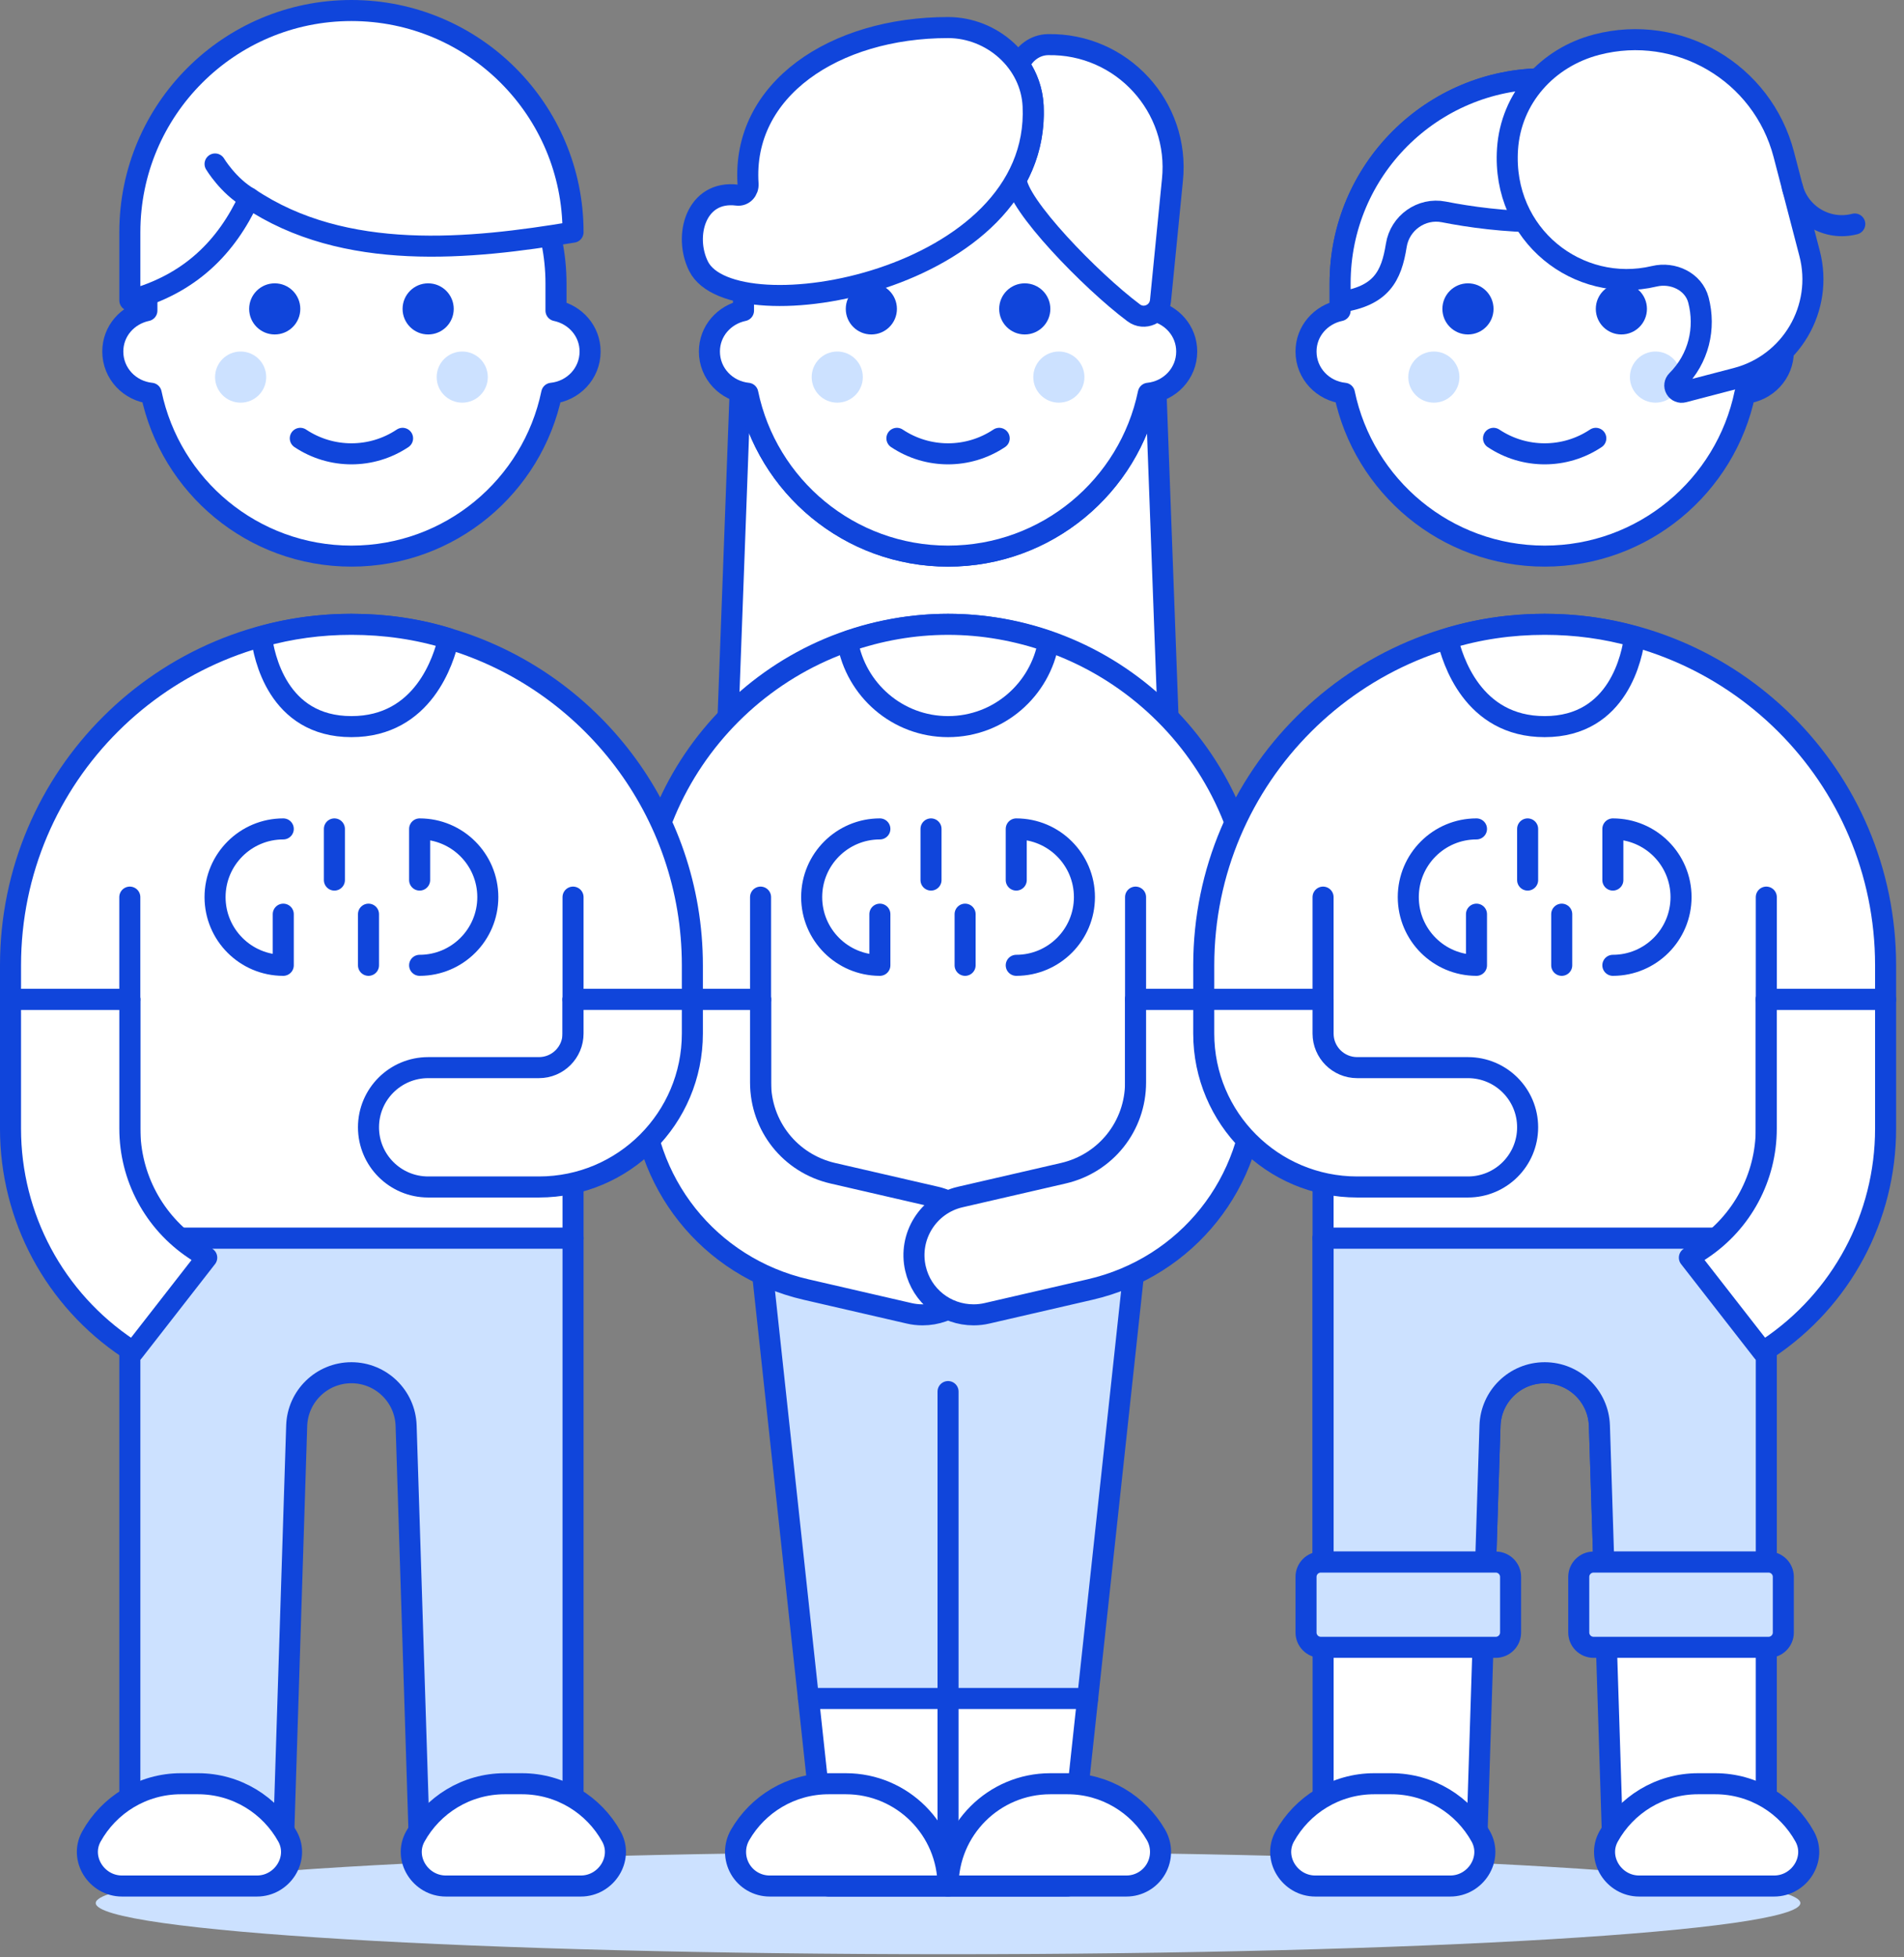 <?xml version="1.0" encoding="UTF-8"?>
<svg width="181px" height="186px" viewBox="0 0 181 186" version="1.1" xmlns="http://www.w3.org/2000/svg" xmlns:xlink="http://www.w3.org/1999/xlink">
    <rect x="0" y="0" width="181" height="186" fill="#808080" stroke="none"/>
    <!-- Generator: Sketch 53.2 (72643) - https://sketchapp.com -->
    <title>performance-issues</title>
    <desc>Created with Sketch.</desc>
    <g id="Images" stroke="none" stroke-width="1" fill="none" fill-rule="evenodd">
        <g id="performance-issues" transform="translate(1, 1)">
            <path d="M110.066,67.938 L108.892,36.236 C108.657,36.306 108.411,36.352 108.162,36.38 C106.33,45.215 98.503,51.855 89.125,51.855 C79.746,51.855 71.92,45.215 70.088,36.38 C69.838,36.352 69.594,36.306 69.358,36.236 L68.183,67.938 C68.116,69.774 69.584,71.3 71.421,71.3 L106.828,71.3 C108.665,71.3 110.135,69.774 110.066,67.938" id="Fill-1" fill="#FFFFFF"></path>
            <path d="M110.066,67.938 L108.892,36.236 C108.657,36.306 108.411,36.352 108.162,36.38 C106.33,45.215 98.503,51.855 89.125,51.855 C79.746,51.855 71.92,45.215 70.088,36.38 C69.838,36.352 69.594,36.306 69.358,36.236 L68.183,67.938 C68.116,69.774 69.584,71.3 71.421,71.3 L106.828,71.3 C108.665,71.3 110.135,69.774 110.066,67.938 Z" id="Stroke-3" stroke="#1045DB" stroke-width="2" stroke-linecap="round" stroke-linejoin="round"></path>
            <path d="M111.812,32.409 C111.812,30.459 110.406,28.907 108.57,28.521 L108.57,25.927 C108.57,15.187 99.864,6.482 89.124,6.482 C78.385,6.482 69.68,15.187 69.68,25.927 L69.68,28.521 C67.845,28.907 66.439,30.459 66.439,32.409 C66.439,34.504 68.048,36.168 70.089,36.378 C71.919,45.213 79.745,51.854 89.124,51.854 C98.504,51.854 106.329,45.213 108.162,36.378 C110.201,36.168 111.812,34.504 111.812,32.409" id="Fill-5" fill="#FFFFFF"></path>
            <path d="M111.812,32.409 C111.812,30.459 110.406,28.907 108.57,28.521 L108.57,25.927 C108.57,15.187 99.864,6.482 89.124,6.482 C78.385,6.482 69.68,15.187 69.68,25.927 L69.68,28.521 C67.845,28.907 66.439,30.459 66.439,32.409 C66.439,34.504 68.048,36.168 70.089,36.378 C71.919,45.213 79.745,51.854 89.124,51.854 C98.504,51.854 106.329,45.213 108.162,36.378 C110.201,36.168 111.812,34.504 111.812,32.409 Z" id="Stroke-7" stroke="#1045DB" stroke-width="2" stroke-linecap="round" stroke-linejoin="round"></path>
            <path d="M81.833,25.927 C80.492,25.927 79.402,27.015 79.402,28.358 C79.402,29.701 80.492,30.788 81.833,30.788 C83.174,30.788 84.264,29.701 84.264,28.358 C84.264,27.015 83.174,25.927 81.833,25.927" id="Fill-9" fill="#1045DB"></path>
            <path d="M96.416,25.927 C95.075,25.927 93.986,27.015 93.986,28.358 C93.986,29.701 95.075,30.788 96.416,30.788 C97.759,30.788 98.849,29.701 98.849,28.358 C98.849,27.015 97.759,25.927 96.416,25.927" id="Fill-11" fill="#1045DB"></path>
            <path d="M81.022,34.84 C81.022,36.183 79.935,37.27 78.592,37.27 C77.249,37.27 76.161,36.183 76.161,34.84 C76.161,33.497 77.249,32.409 78.592,32.409 C79.935,32.409 81.022,33.497 81.022,34.84" id="Fill-13" fill="#CCE1FF"></path>
            <path d="M102.089,34.84 C102.089,36.183 101.001,37.27 99.658,37.27 C98.315,37.27 97.227,36.183 97.227,34.84 C97.227,33.497 98.315,32.409 99.658,32.409 C101.001,32.409 102.089,33.497 102.089,34.84" id="Fill-15" fill="#CCE1FF"></path>
            <path d="M84.263,40.66 C87.208,42.623 91.044,42.623 93.986,40.66" id="Stroke-17" stroke="#1045DB" stroke-width="2" stroke-linecap="round" stroke-linejoin="round"></path>
            <path d="M98.604,3.243 C97.371,3.269 96.346,4.075 95.878,5.165 C96.658,6.297 97.147,7.634 97.214,9.082 C97.332,11.675 96.726,13.989 95.607,16.024 C95.607,18.374 102.702,25.693 106.777,28.735 C107.776,29.482 109.198,28.832 109.319,27.591 L110.453,16.132 C111.188,9.161 105.648,3.101 98.604,3.243" id="Fill-19" fill="#FFFFFF"></path>
            <path d="M98.604,3.243 C97.371,3.269 96.346,4.075 95.878,5.165 C96.658,6.297 97.147,7.634 97.214,9.082 C97.332,11.675 96.726,13.989 95.607,16.024 C95.607,18.374 102.702,25.693 106.777,28.735 C107.776,29.482 109.198,28.832 109.319,27.591 L110.453,16.132 C111.188,9.161 105.648,3.101 98.604,3.243 Z" id="Stroke-21" stroke="#1045DB" stroke-width="2" stroke-linecap="round" stroke-linejoin="round"></path>
            <path d="M89.122,1.62 C93.315,1.62 97.02,4.895 97.211,9.081 C97.978,25.799 68.691,30.873 65.408,24.307 C63.964,21.421 65.159,17.045 69.082,17.546 C69.683,17.623 70.153,17.089 70.113,16.485 C69.507,7.512 78.31,1.622 89.122,1.62" id="Fill-23" fill="#FFFFFF"></path>
            <path d="M89.122,1.62 C93.315,1.62 97.02,4.895 97.211,9.081 C97.978,25.799 68.691,30.873 65.408,24.307 C63.964,21.421 65.159,17.045 69.082,17.546 C69.683,17.623 70.153,17.089 70.113,16.485 C69.507,7.512 78.31,1.622 89.122,1.62 Z" id="Stroke-25" stroke="#1045DB" stroke-width="2" stroke-linecap="round" stroke-linejoin="round"></path>
            <path d="M170.147,179.87 C170.147,182.554 133.873,184.732 89.125,184.732 C44.378,184.732 8.102,182.554 8.102,179.87 C8.102,177.186 44.378,175.009 89.125,175.009 C133.873,175.009 170.147,177.186 170.147,179.87" id="Fill-27" fill="#CCE1FF"></path>
            <polygon id="Fill-29" fill="#FFFFFF" points="71.301 118.293 77.782 178.251 100.467 178.251 106.951 118.293"></polygon>
            <polygon id="Fill-31" fill="#CCE1FF" points="102.396 160.425 106.95 118.293 71.301 118.293 75.855 160.425"></polygon>
            <path d="M89.125,131.257 L89.125,178.251" id="Stroke-33" stroke="#1045DB" stroke-width="2" stroke-linecap="round" stroke-linejoin="round"></path>
            <path d="M75.855,160.425 L102.396,160.425" id="Stroke-35" stroke="#1045DB" stroke-width="2" stroke-linecap="round" stroke-linejoin="round"></path>
            <polygon id="Stroke-37" stroke="#1045DB" stroke-width="2" stroke-linecap="round" stroke-linejoin="round" points="71.301 118.293 77.782 178.251 100.467 178.251 106.951 118.293"></polygon>
            <path d="M106.083,178.25 C107.24,178.25 108.311,177.633 108.889,176.63 C109.468,175.628 109.469,174.391 108.89,173.389 C107.209,170.482 104.067,168.528 100.468,168.528 L98.848,168.528 C93.479,168.528 89.125,172.879 89.125,178.25 L106.083,178.25 Z" id="Fill-39" fill="#FFFFFF"></path>
            <path d="M106.083,178.25 C107.24,178.25 108.311,177.633 108.889,176.63 C109.468,175.628 109.469,174.391 108.89,173.389 C107.209,170.482 104.067,168.528 100.468,168.528 L98.848,168.528 C93.479,168.528 89.125,172.879 89.125,178.25 L106.083,178.25 Z" id="Stroke-41" stroke="#1045DB" stroke-width="2" stroke-linecap="round" stroke-linejoin="round"></path>
            <path d="M89.125,178.25 C89.125,172.879 84.772,168.528 79.403,168.528 L77.782,168.528 C74.183,168.528 71.04,170.482 69.361,173.389 C68.78,174.392 68.779,175.628 69.359,176.631 C69.937,177.635 71.009,178.25 72.168,178.25 L89.125,178.25 Z" id="Fill-43" fill="#FFFFFF"></path>
            <path d="M89.125,178.25 C89.125,172.879 84.772,168.528 79.403,168.528 L77.782,168.528 C74.183,168.528 71.04,170.482 69.361,173.389 C68.78,174.392 68.779,175.628 69.359,176.631 C69.937,177.635 71.009,178.25 72.168,178.25 L89.125,178.25 Z" id="Stroke-45" stroke="#1045DB" stroke-width="2" stroke-linecap="round" stroke-linejoin="round"></path>
            <path d="M118.293,87.505 C118.293,71.394 105.234,58.336 89.125,58.336 C73.015,58.336 59.957,71.394 59.957,87.505 L59.957,93.986 L71.3,93.986 L71.3,118.293 L106.95,118.293 L106.95,93.986 L118.293,93.986 L118.293,87.505 Z" id="Fill-47" fill="#FFFFFF"></path>
            <path d="M118.293,87.505 C118.293,71.394 105.234,58.336 89.125,58.336 C73.015,58.336 59.957,71.394 59.957,87.505 L59.957,93.986 L71.3,93.986 L71.3,118.293 L106.95,118.293 L106.95,93.986 L118.293,93.986 L118.293,87.505 Z" id="Stroke-49" stroke="#1045DB" stroke-width="2" stroke-linecap="round" stroke-linejoin="round"></path>
            <path d="M89.125,68.059 C93.935,68.059 97.902,64.559 98.683,59.971 C95.684,58.93 92.477,58.337 89.125,58.337 C85.772,58.337 82.565,58.93 79.567,59.971 C80.347,64.559 84.315,68.059 89.125,68.059" id="Fill-51" fill="#FFFFFF"></path>
            <path d="M89.125,68.059 C93.935,68.059 97.902,64.559 98.683,59.971 C95.684,58.93 92.477,58.337 89.125,58.337 C85.772,58.337 82.565,58.93 79.567,59.971 C80.347,64.559 84.315,68.059 89.125,68.059 Z" id="Stroke-53" stroke="#1045DB" stroke-width="2" stroke-linecap="round" stroke-linejoin="round"></path>
            <path d="M82.643,77.781 C79.063,77.781 76.16,80.684 76.16,84.264 C76.16,87.844 79.063,90.745 82.643,90.745 L82.643,85.884" id="Stroke-55" stroke="#1045DB" stroke-width="2" stroke-linecap="round" stroke-linejoin="round"></path>
            <path d="M95.607,90.745 C99.186,90.745 102.089,87.842 102.089,84.263 C102.089,80.683 99.186,77.782 95.607,77.782 L95.607,82.643" id="Stroke-57" stroke="#1045DB" stroke-width="2" stroke-linecap="round" stroke-linejoin="round"></path>
            <path d="M87.505,77.781 L87.505,82.643" id="Stroke-59" stroke="#1045DB" stroke-width="2" stroke-linecap="round" stroke-linejoin="round"></path>
            <path d="M90.746,85.884 L90.746,90.745" id="Stroke-61" stroke="#1045DB" stroke-width="2" stroke-linecap="round" stroke-linejoin="round"></path>
            <path d="M87.97,112.766 L78.164,110.505 C74.123,109.57 71.301,106.022 71.301,101.874 L71.301,93.986 L59.956,93.986 L59.956,101.874 C59.956,111.336 66.393,119.43 75.614,121.556 L85.41,123.816 C85.824,123.914 86.257,123.964 86.698,123.964 C89.355,123.964 91.625,122.158 92.221,119.568 C92.923,116.52 91.018,113.469 87.97,112.766" id="Fill-63" fill="#FFFFFF"></path>
            <path d="M87.97,112.766 L78.164,110.505 C74.123,109.57 71.301,106.022 71.301,101.874 L71.301,93.986 L59.956,93.986 L59.956,101.874 C59.956,111.336 66.393,119.43 75.614,121.556 L85.41,123.816 C85.824,123.914 86.257,123.964 86.698,123.964 C89.355,123.964 91.625,122.158 92.221,119.568 C92.923,116.52 91.018,113.469 87.97,112.766 Z" id="Stroke-65" stroke="#1045DB" stroke-width="2" stroke-linecap="round" stroke-linejoin="round"></path>
            <path d="M90.281,112.766 L100.085,110.505 C104.126,109.57 106.95,106.022 106.95,101.874 L106.95,93.986 L118.293,93.986 L118.293,101.874 C118.293,111.336 111.857,119.43 102.637,121.556 L92.84,123.816 C92.425,123.914 91.993,123.964 91.552,123.964 C88.894,123.964 86.624,122.158 86.029,119.568 C85.326,116.52 87.233,113.469 90.281,112.766" id="Fill-67" fill="#FFFFFF"></path>
            <path d="M90.281,112.766 L100.085,110.505 C104.126,109.57 106.95,106.022 106.95,101.874 L106.95,93.986 L118.293,93.986 L118.293,101.874 C118.293,111.336 111.857,119.43 102.637,121.556 L92.84,123.816 C92.425,123.914 91.993,123.964 91.552,123.964 C88.894,123.964 86.624,122.158 86.029,119.568 C85.326,116.52 87.233,113.469 90.281,112.766 Z" id="Stroke-69" stroke="#1045DB" stroke-width="2" stroke-linecap="round" stroke-linejoin="round"></path>
            <path d="M118.293,93.986 L118.293,85.884" id="Stroke-71" stroke="#1045DB" stroke-width="2" stroke-linecap="round" stroke-linejoin="round"></path>
            <path d="M53.475,116.673 L53.475,174.839 L38.887,174.839 L37.607,134.505 C37.518,131.697 35.216,129.466 32.406,129.466 C29.597,129.466 27.294,131.697 27.204,134.505 L25.923,174.839 L11.343,174.839 L11.343,116.673 L53.475,116.673 Z" id="Fill-73" fill="#CCE1FF"></path>
            <path d="M53.475,116.673 L53.475,174.839 L38.887,174.839 L37.607,134.505 C37.518,131.697 35.216,129.466 32.406,129.466 C29.597,129.466 27.294,131.697 27.204,134.505 L25.923,174.839 L11.343,174.839 L11.343,116.673 L53.475,116.673 Z" id="Stroke-75" stroke="#1045DB" stroke-width="2" stroke-linecap="round" stroke-linejoin="round"></path>
            <path d="M10.595,178.25 C8.184,178.25 6.52,175.659 7.688,173.548 C9.346,170.554 12.537,168.528 16.202,168.528 L17.821,168.528 C21.486,168.528 24.678,170.554 26.335,173.548 C27.502,175.659 25.838,178.25 23.427,178.25 L10.595,178.25 Z" id="Fill-77" fill="#FFFFFF"></path>
            <path d="M10.595,178.25 C8.184,178.25 6.52,175.659 7.688,173.548 C9.346,170.554 12.537,168.528 16.202,168.528 L17.821,168.528 C21.486,168.528 24.678,170.554 26.335,173.548 C27.502,175.659 25.838,178.25 23.427,178.25 L10.595,178.25 Z" id="Stroke-79" stroke="#1045DB" stroke-width="2" stroke-linecap="round" stroke-linejoin="round"></path>
            <path d="M41.385,178.25 C38.972,178.25 37.308,175.659 38.478,173.548 C40.134,170.554 43.325,168.528 46.99,168.528 L48.611,168.528 C52.276,168.528 55.466,170.554 57.123,173.548 C58.291,175.659 56.627,178.25 54.215,178.25 L41.385,178.25 Z" id="Fill-81" fill="#FFFFFF"></path>
            <path d="M41.385,178.25 C38.972,178.25 37.308,175.659 38.478,173.548 C40.134,170.554 43.325,168.528 46.99,168.528 L48.611,168.528 C52.276,168.528 55.466,170.554 57.123,173.548 C58.291,175.659 56.627,178.25 54.215,178.25 L41.385,178.25 Z" id="Stroke-83" stroke="#1045DB" stroke-width="2" stroke-linecap="round" stroke-linejoin="round"></path>
            <path d="M-0,90.745 L-0,93.986 L11.343,93.986 L11.343,116.672 L53.475,116.672 L53.475,93.986 L64.818,93.986 L64.818,90.745 C64.818,72.829 50.248,58.336 32.409,58.336 C14.623,58.336 -0,72.757 -0,90.745" id="Fill-85" fill="#FFFFFF"></path>
            <path d="M-0,90.745 L-0,93.986 L11.343,93.986 L11.343,116.672 L53.475,116.672 L53.475,93.986 L64.818,93.986 L64.818,90.745 C64.818,76.064 55.03,63.651 41.647,59.697 C38.729,58.79 35.617,58.336 32.409,58.336 C14.623,58.336 -0,72.757 -0,90.745 Z" id="Stroke-87" stroke="#1045DB" stroke-width="2" stroke-linecap="round" stroke-linejoin="round"></path>
            <path d="M23.852,59.503 C24.079,61.253 25.345,68.059 32.408,68.059 C39.279,68.059 41.193,61.643 41.646,59.697 C38.73,58.79 35.618,58.336 32.408,58.336 C29.459,58.336 26.576,58.725 23.852,59.503" id="Fill-89" fill="#FFFFFF"></path>
            <path d="M23.852,59.503 C24.079,61.253 25.345,68.059 32.408,68.059 C39.279,68.059 41.193,61.643 41.646,59.697 C38.73,58.79 35.618,58.336 32.408,58.336 C29.459,58.336 26.576,58.725 23.852,59.503 Z" id="Stroke-91" stroke="#1045DB" stroke-width="2" stroke-linecap="round" stroke-linejoin="round"></path>
            <path d="M11.34,84.264 L11.34,93.985" id="Stroke-93" stroke="#1045DB" stroke-width="2" stroke-linecap="round" stroke-linejoin="round"></path>
            <path d="M53.475,84.264 L53.475,93.985" id="Stroke-95" stroke="#1045DB" stroke-width="2" stroke-linecap="round" stroke-linejoin="round"></path>
            <path d="M55.096,32.409 C55.096,30.459 53.69,28.907 51.854,28.521 L51.854,25.927 C51.854,15.187 43.148,6.482 32.408,6.482 C21.67,6.482 12.964,15.187 12.964,25.927 L12.964,28.521 C11.13,28.907 9.723,30.459 9.723,32.409 C9.723,34.504 11.332,36.168 13.373,36.378 C15.203,45.213 23.031,51.854 32.408,51.854 C41.789,51.854 49.613,45.213 51.446,36.378 C53.485,36.168 55.096,34.504 55.096,32.409" id="Fill-97" fill="#FFFFFF"></path>
            <path d="M55.096,32.409 C55.096,30.459 53.69,28.907 51.854,28.521 L51.854,25.927 C51.854,15.187 43.148,6.482 32.408,6.482 C21.67,6.482 12.964,15.187 12.964,25.927 L12.964,28.521 C11.13,28.907 9.723,30.459 9.723,32.409 C9.723,34.504 11.332,36.168 13.373,36.378 C15.203,45.213 23.031,51.854 32.408,51.854 C41.789,51.854 49.613,45.213 51.446,36.378 C53.485,36.168 55.096,34.504 55.096,32.409 Z" id="Stroke-99" stroke="#1045DB" stroke-width="2" stroke-linecap="round" stroke-linejoin="round"></path>
            <path d="M25.117,25.927 C23.776,25.927 22.686,27.015 22.686,28.358 C22.686,29.701 23.776,30.788 25.117,30.788 C26.459,30.788 27.548,29.701 27.548,28.358 C27.548,27.015 26.459,25.927 25.117,25.927" id="Fill-101" fill="#1045DB"></path>
            <path d="M39.701,25.927 C38.359,25.927 37.27,27.015 37.27,28.358 C37.27,29.701 38.359,30.788 39.701,30.788 C41.043,30.788 42.133,29.701 42.133,28.358 C42.133,27.015 41.043,25.927 39.701,25.927" id="Fill-103" fill="#1045DB"></path>
            <path d="M24.307,34.84 C24.307,36.183 23.219,37.27 21.876,37.27 C20.533,37.27 19.445,36.183 19.445,34.84 C19.445,33.497 20.533,32.409 21.876,32.409 C23.219,32.409 24.307,33.497 24.307,34.84" id="Fill-105" fill="#CCE1FF"></path>
            <path d="M45.373,34.84 C45.373,36.183 44.285,37.27 42.942,37.27 C41.599,37.27 40.511,36.183 40.511,34.84 C40.511,33.497 41.599,32.409 42.942,32.409 C44.285,32.409 45.373,33.497 45.373,34.84" id="Fill-107" fill="#CCE1FF"></path>
            <path d="M27.547,40.66 C30.492,42.623 34.328,42.623 37.27,40.66" id="Stroke-109" stroke="#1045DB" stroke-width="2" stroke-linecap="round" stroke-linejoin="round"></path>
            <path d="M53.475,21.066 C53.475,9.431 44.044,0 32.409,0 C20.774,0 11.343,9.431 11.343,21.066 L11.343,27.548 C17.102,25.995 20.536,22.46 22.686,17.825 C31.765,23.938 43.752,22.687 53.475,21.066" id="Fill-111" fill="#FFFFFF"></path>
            <path d="M53.475,21.066 C53.475,9.431 44.044,0 32.409,0 C20.774,0 11.343,9.431 11.343,21.066 L11.343,27.548 C17.102,25.995 20.536,22.46 22.686,17.825 C31.765,23.938 43.752,22.687 53.475,21.066 Z" id="Stroke-113" stroke="#1045DB" stroke-width="2" stroke-linecap="round" stroke-linejoin="round"></path>
            <path d="M19.445,14.584 C19.445,14.584 20.702,16.681 22.687,17.825" id="Stroke-115" stroke="#1045DB" stroke-width="2" stroke-linecap="round" stroke-linejoin="round"></path>
            <path d="M53.475,97.228 C53.475,99.017 52.024,100.469 50.234,100.469 L39.701,100.469 C36.569,100.469 34.03,103.008 34.03,106.139 C34.03,109.273 36.569,111.812 39.701,111.812 L50.234,111.812 C58.288,111.812 64.818,105.282 64.818,97.228 L64.818,93.985 L53.475,93.985 L53.475,97.228 Z" id="Fill-117" fill="#FFFFFF"></path>
            <path d="M53.475,97.228 C53.475,99.017 52.024,100.469 50.234,100.469 L39.701,100.469 C36.569,100.469 34.03,103.008 34.03,106.139 C34.03,109.273 36.569,111.812 39.701,111.812 L50.234,111.812 C58.288,111.812 64.818,105.282 64.818,97.228 L64.818,93.985 L53.475,93.985 L53.475,97.228 Z" id="Stroke-119" stroke="#1045DB" stroke-width="2" stroke-linecap="round" stroke-linejoin="round"></path>
            <path d="M25.928,77.781 C22.347,77.781 19.444,80.684 19.444,84.264 C19.444,87.844 22.347,90.745 25.928,90.745 L25.928,85.884" id="Stroke-121" stroke="#1045DB" stroke-width="2" stroke-linecap="round" stroke-linejoin="round"></path>
            <path d="M38.891,90.745 C42.471,90.745 45.373,87.842 45.373,84.263 C45.373,80.683 42.471,77.782 38.891,77.782 L38.891,82.643" id="Stroke-123" stroke="#1045DB" stroke-width="2" stroke-linecap="round" stroke-linejoin="round"></path>
            <path d="M30.789,77.781 L30.789,82.643" id="Stroke-125" stroke="#1045DB" stroke-width="2" stroke-linecap="round" stroke-linejoin="round"></path>
            <path d="M34.03,85.884 L34.03,90.745" id="Stroke-127" stroke="#1045DB" stroke-width="2" stroke-linecap="round" stroke-linejoin="round"></path>
            <path d="M11.343,93.986 L11.343,106.266 C11.343,110.878 13.638,115.163 17.478,117.728 L18.54,118.436 C18.581,118.463 18.611,118.498 18.652,118.528 L11.671,127.488 L11.186,127.164 C4.18,122.493 -0.001,114.68 -0.001,106.266 L-0.001,93.986 L11.343,93.986 Z" id="Fill-129" fill="#FFFFFF"></path>
            <path d="M11.343,93.986 L11.343,106.266 C11.343,110.878 13.638,115.163 17.478,117.728 L18.54,118.436 C18.581,118.463 18.611,118.498 18.652,118.528 L11.671,127.488 L11.186,127.164 C4.18,122.493 -0.001,114.68 -0.001,106.266 L-0.001,93.986 L11.343,93.986 Z" id="Stroke-131" stroke="#1045DB" stroke-width="2" stroke-linecap="round" stroke-linejoin="round"></path>
            <path d="M124.779,116.673 L124.779,174.839 L139.363,174.839 L140.643,134.505 C140.731,131.697 143.035,129.466 145.844,129.466 C148.654,129.466 150.957,131.697 151.045,134.505 L152.326,174.839 L166.909,174.839 L166.909,116.673 L124.779,116.673 Z" id="Fill-133" fill="#FFFFFF"></path>
            <path d="M124.779,116.673 L124.779,174.839 L139.363,174.839 L140.643,134.505 C140.731,131.697 143.035,129.466 145.844,129.466 C148.654,129.466 150.957,131.697 151.045,134.505 L152.326,174.839 L166.909,174.839 L166.909,116.673 L124.779,116.673 Z" id="Stroke-135" stroke="#1045DB" stroke-width="2" stroke-linecap="round" stroke-linejoin="round"></path>
            <path d="M140.232,147.461 L140.643,134.506 C140.731,131.696 143.034,129.466 145.844,129.466 C148.655,129.466 150.956,131.696 151.045,134.506 L151.457,147.461 L166.91,147.461 L166.91,116.672 L124.778,116.672 L124.778,147.461 L140.232,147.461 Z" id="Fill-137" fill="#CCE1FF"></path>
            <path d="M140.232,147.461 L140.643,134.506 C140.731,131.696 143.034,129.466 145.844,129.466 C148.655,129.466 150.956,131.696 151.045,134.506 L151.457,147.461 L166.91,147.461 L166.91,116.672 L124.778,116.672 L124.778,147.461 L140.232,147.461 Z" id="Stroke-139" stroke="#1045DB" stroke-width="2" stroke-linecap="round" stroke-linejoin="round"></path>
            <path d="M141.191,155.563 L124.564,155.563 C123.784,155.563 123.155,154.933 123.155,154.154 L123.155,148.87 C123.155,148.092 123.784,147.461 124.564,147.461 L141.191,147.461 C141.969,147.461 142.6,148.092 142.6,148.87 L142.6,154.154 C142.6,154.933 141.969,155.563 141.191,155.563" id="Fill-141" fill="#CCE1FF"></path>
            <path d="M141.191,155.563 L124.564,155.563 C123.784,155.563 123.155,154.933 123.155,154.154 L123.155,148.87 C123.155,148.092 123.784,147.461 124.564,147.461 L141.191,147.461 C141.969,147.461 142.6,148.092 142.6,148.87 L142.6,154.154 C142.6,154.933 141.969,155.563 141.191,155.563 Z" id="Stroke-143" stroke="#1045DB" stroke-width="2" stroke-linecap="round" stroke-linejoin="round"></path>
            <path d="M167.119,155.563 L150.49,155.563 C149.712,155.563 149.081,154.933 149.081,154.154 L149.081,148.87 C149.081,148.092 149.712,147.461 150.49,147.461 L167.119,147.461 C167.897,147.461 168.528,148.092 168.528,148.87 L168.528,154.154 C168.528,154.933 167.897,155.563 167.119,155.563" id="Fill-145" fill="#CCE1FF"></path>
            <path d="M167.119,155.563 L150.49,155.563 C149.712,155.563 149.081,154.933 149.081,154.154 L149.081,148.87 C149.081,148.092 149.712,147.461 150.49,147.461 L167.119,147.461 C167.897,147.461 168.528,148.092 168.528,148.87 L168.528,154.154 C168.528,154.933 167.897,155.563 167.119,155.563 Z" id="Stroke-147" stroke="#1045DB" stroke-width="2" stroke-linecap="round" stroke-linejoin="round"></path>
            <path d="M167.654,178.25 C170.065,178.25 171.729,175.659 170.561,173.548 C168.905,170.554 165.714,168.528 162.049,168.528 L160.428,168.528 C156.763,168.528 153.573,170.554 151.915,173.548 C150.748,175.659 152.412,178.25 154.823,178.25 L167.654,178.25 Z" id="Fill-149" fill="#FFFFFF"></path>
            <path d="M167.654,178.25 C170.065,178.25 171.729,175.659 170.561,173.548 C168.905,170.554 165.714,168.528 162.049,168.528 L160.428,168.528 C156.763,168.528 153.573,170.554 151.915,173.548 C150.748,175.659 152.412,178.25 154.823,178.25 L167.654,178.25 Z" id="Stroke-151" stroke="#1045DB" stroke-width="2" stroke-linecap="round" stroke-linejoin="round"></path>
            <path d="M136.866,178.25 C139.277,178.25 140.941,175.659 139.773,173.548 C138.116,170.554 134.924,168.528 131.259,168.528 L129.64,168.528 C125.975,168.528 122.784,170.554 121.126,173.548 C119.96,175.659 121.624,178.25 124.035,178.25 L136.866,178.25 Z" id="Fill-153" fill="#FFFFFF"></path>
            <path d="M136.866,178.25 C139.277,178.25 140.941,175.659 139.773,173.548 C138.116,170.554 134.924,168.528 131.259,168.528 L129.64,168.528 C125.975,168.528 122.784,170.554 121.126,173.548 C119.96,175.659 121.624,178.25 124.035,178.25 L136.866,178.25 Z" id="Stroke-155" stroke="#1045DB" stroke-width="2" stroke-linecap="round" stroke-linejoin="round"></path>
            <path d="M178.25,90.745 L178.25,93.986 L166.907,93.986 L166.907,116.672 L124.775,116.672 L124.775,93.986 L113.432,93.986 L113.432,90.745 C113.432,72.829 128.002,58.336 145.841,58.336 C163.626,58.336 178.25,72.757 178.25,90.745" id="Fill-157" fill="#FFFFFF"></path>
            <path d="M178.25,90.745 L178.25,93.986 L166.907,93.986 L166.907,116.672 L124.775,116.672 L124.775,93.986 L113.432,93.986 L113.432,90.745 C113.432,72.829 128.002,58.336 145.841,58.336 C163.626,58.336 178.25,72.757 178.25,90.745 Z" id="Stroke-159" stroke="#1045DB" stroke-width="2" stroke-linecap="round" stroke-linejoin="round"></path>
            <path d="M154.397,59.503 C154.17,61.253 152.905,68.059 145.841,68.059 C138.97,68.059 137.058,61.643 136.604,59.697 C139.521,58.79 142.633,58.336 145.841,58.336 C148.79,58.336 151.675,58.725 154.397,59.503" id="Fill-161" fill="#FFFFFF"></path>
            <path d="M154.397,59.503 C154.17,61.253 152.905,68.059 145.841,68.059 C138.97,68.059 137.058,61.643 136.604,59.697 C139.521,58.79 142.633,58.336 145.841,58.336 C148.79,58.336 151.675,58.725 154.397,59.503 Z" id="Stroke-163" stroke="#1045DB" stroke-width="2" stroke-linecap="round" stroke-linejoin="round"></path>
            <path d="M166.91,84.264 L166.91,93.985" id="Stroke-165" stroke="#1045DB" stroke-width="2" stroke-linecap="round" stroke-linejoin="round"></path>
            <path d="M124.774,84.264 L124.774,93.985" id="Stroke-167" stroke="#1045DB" stroke-width="2" stroke-linecap="round" stroke-linejoin="round"></path>
            <path d="M124.774,97.228 C124.774,99.017 126.226,100.469 128.015,100.469 L138.548,100.469 C141.681,100.469 144.221,103.008 144.221,106.139 C144.221,109.273 141.681,111.812 138.548,111.812 L128.017,111.812 C119.961,111.812 113.431,105.282 113.431,97.228 L113.431,93.985 L124.774,93.985 L124.774,97.228 Z" id="Fill-169" fill="#FFFFFF"></path>
            <path d="M124.774,97.228 C124.774,99.017 126.226,100.469 128.015,100.469 L138.548,100.469 C141.681,100.469 144.221,103.008 144.221,106.139 C144.221,109.273 141.681,111.812 138.548,111.812 L128.017,111.812 C119.961,111.812 113.431,105.282 113.431,97.228 L113.431,93.985 L124.774,93.985 L124.774,97.228 Z" id="Stroke-171" stroke="#1045DB" stroke-width="2" stroke-linecap="round" stroke-linejoin="round"></path>
            <path d="M123.155,32.409 C123.155,30.459 124.561,28.907 126.396,28.521 L126.396,25.927 C126.396,15.187 135.103,6.482 145.841,6.482 C156.581,6.482 165.285,15.187 165.285,25.927 L165.285,28.521 C167.121,28.907 168.528,30.459 168.528,32.409 C168.528,34.504 166.918,36.168 164.878,36.378 C163.046,45.213 155.22,51.854 145.841,51.854 C136.462,51.854 128.636,45.213 126.804,36.378 C124.765,36.168 123.155,34.504 123.155,32.409" id="Fill-173" fill="#FFFFFF"></path>
            <path d="M123.155,32.409 C123.155,30.459 124.561,28.907 126.396,28.521 L126.396,25.927 C126.396,15.187 135.103,6.482 145.841,6.482 C156.581,6.482 165.285,15.187 165.285,25.927 L165.285,28.521 C167.121,28.907 168.528,30.459 168.528,32.409 C168.528,34.504 166.918,36.168 164.878,36.378 C163.046,45.213 155.22,51.854 145.841,51.854 C136.462,51.854 128.636,45.213 126.804,36.378 C124.765,36.168 123.155,34.504 123.155,32.409 Z" id="Stroke-175" stroke="#1045DB" stroke-width="2" stroke-linecap="round" stroke-linejoin="round"></path>
            <path d="M153.132,25.927 C151.791,25.927 150.702,27.015 150.702,28.358 C150.702,29.701 151.791,30.788 153.132,30.788 C154.475,30.788 155.564,29.701 155.564,28.358 C155.564,27.015 154.475,25.927 153.132,25.927" id="Fill-177" fill="#1045DB"></path>
            <path d="M138.549,25.927 C137.207,25.927 136.118,27.015 136.118,28.358 C136.118,29.701 137.207,30.788 138.549,30.788 C139.89,30.788 140.98,29.701 140.98,28.358 C140.98,27.015 139.89,25.927 138.549,25.927" id="Fill-179" fill="#1045DB"></path>
            <path d="M153.943,34.84 C153.943,36.183 155.031,37.27 156.375,37.27 C157.716,37.27 158.804,36.183 158.804,34.84 C158.804,33.497 157.716,32.409 156.375,32.409 C155.031,32.409 153.943,33.497 153.943,34.84" id="Fill-181" fill="#CCE1FF"></path>
            <path d="M132.877,34.84 C132.877,36.183 133.965,37.27 135.309,37.27 C136.65,37.27 137.738,36.183 137.738,34.84 C137.738,33.497 136.65,32.409 135.309,32.409 C133.965,32.409 132.877,33.497 132.877,34.84" id="Fill-183" fill="#CCE1FF"></path>
            <path d="M140.979,40.66 C143.924,42.623 147.76,42.623 150.702,40.66" id="Stroke-185" stroke="#1045DB" stroke-width="2" stroke-linecap="round" stroke-linejoin="round"></path>
            <path d="M145.841,6.482 C156.579,6.482 165.286,15.187 165.286,25.927 L165.286,27.707 C161.384,27.142 160.412,25.264 159.946,22.317 C159.607,20.185 157.552,18.723 155.434,19.14 C152.999,19.619 149.634,20.095 145.841,20.095 C142.049,20.095 138.684,19.619 136.248,19.14 C134.13,18.723 132.074,20.185 131.736,22.317 C131.269,25.264 130.298,27.142 126.395,27.707 L126.395,25.927 C126.395,15.187 135.102,6.482 145.841,6.482" id="Fill-187" fill="#FFFFFF"></path>
            <path d="M145.841,6.482 C156.579,6.482 165.286,15.187 165.286,25.927 L165.286,27.707 C161.384,27.142 160.412,25.264 159.946,22.317 C159.607,20.185 157.552,18.723 155.434,19.14 C152.999,19.619 149.634,20.095 145.841,20.095 C142.049,20.095 138.684,19.619 136.248,19.14 C134.13,18.723 132.074,20.185 131.736,22.317 C131.269,25.264 130.298,27.142 126.395,27.707 L126.395,25.927 C126.395,15.187 135.102,6.482 145.841,6.482 Z" id="Stroke-189" stroke="#1045DB" stroke-width="2" stroke-linecap="round" stroke-linejoin="round"></path>
            <path d="M171.025,23.085 C172.379,28.281 169.267,33.592 164.07,34.946 C163.849,35.004 161.398,35.644 159.023,36.263 C158.739,36.336 158.442,36.212 158.297,35.957 C158.15,35.703 158.196,35.383 158.401,35.178 C160.509,33.068 161.153,30.189 160.459,27.518 C159.999,25.755 158.038,24.835 156.264,25.258 C149.063,26.971 141.763,21.388 142.309,13.168 C142.632,8.319 146.079,4.471 150.779,3.245 C158.573,1.213 166.539,5.883 168.572,13.676 L171.025,23.085 Z" id="Fill-191" fill="#FFFFFF"></path>
            <path d="M171.025,23.085 C172.379,28.281 169.267,33.592 164.07,34.946 C163.849,35.004 161.398,35.644 159.023,36.263 C158.739,36.336 158.442,36.212 158.297,35.957 C158.15,35.703 158.196,35.383 158.401,35.178 C160.509,33.068 161.153,30.189 160.459,27.518 C159.999,25.755 158.038,24.835 156.264,25.258 C149.063,26.971 141.763,21.388 142.309,13.168 C142.632,8.319 146.079,4.471 150.779,3.245 C158.573,1.213 166.539,5.883 168.572,13.676 L171.025,23.085 Z" id="Stroke-193" stroke="#1045DB" stroke-width="2" stroke-linecap="round" stroke-linejoin="round"></path>
            <path d="M169.389,16.813 C170.066,19.411 172.722,20.968 175.32,20.29" id="Stroke-195" stroke="#1045DB" stroke-width="2" stroke-linecap="round" stroke-linejoin="round"></path>
            <path d="M139.359,77.781 C135.779,77.781 132.876,80.684 132.876,84.264 C132.876,87.844 135.779,90.745 139.359,90.745 L139.359,85.884" id="Stroke-197" stroke="#1045DB" stroke-width="2" stroke-linecap="round" stroke-linejoin="round"></path>
            <path d="M152.323,90.745 C155.902,90.745 158.805,87.842 158.805,84.263 C158.805,80.683 155.902,77.782 152.323,77.782 L152.323,82.643" id="Stroke-199" stroke="#1045DB" stroke-width="2" stroke-linecap="round" stroke-linejoin="round"></path>
            <path d="M144.221,77.781 L144.221,82.643" id="Stroke-201" stroke="#1045DB" stroke-width="2" stroke-linecap="round" stroke-linejoin="round"></path>
            <path d="M147.462,85.884 L147.462,90.745" id="Stroke-203" stroke="#1045DB" stroke-width="2" stroke-linecap="round" stroke-linejoin="round"></path>
            <path d="M166.907,93.986 L166.907,106.266 C166.907,110.878 164.613,115.163 160.773,117.728 L159.711,118.436 C159.668,118.463 159.639,118.498 159.598,118.528 L166.58,127.488 L167.065,127.164 C174.069,122.493 178.25,114.68 178.25,106.266 L178.25,93.986 L166.907,93.986 Z" id="Fill-205" fill="#FFFFFF"></path>
            <path d="M166.907,93.986 L166.907,106.266 C166.907,110.878 164.613,115.163 160.773,117.728 L159.711,118.436 C159.668,118.463 159.639,118.498 159.598,118.528 L166.58,127.488 L167.065,127.164 C174.069,122.493 178.25,114.68 178.25,106.266 L178.25,93.986 L166.907,93.986 Z" id="Stroke-207" stroke="#1045DB" stroke-width="2" stroke-linecap="round" stroke-linejoin="round"></path>
            <path d="M106.95,93.986 L106.95,84.264" id="Stroke-209" stroke="#1045DB" stroke-width="2" stroke-linecap="round" stroke-linejoin="round"></path>
            <path d="M71.301,93.986 L71.301,84.264" id="Stroke-211" stroke="#1045DB" stroke-width="2" stroke-linecap="round" stroke-linejoin="round"></path>
        </g>
    </g>
</svg>